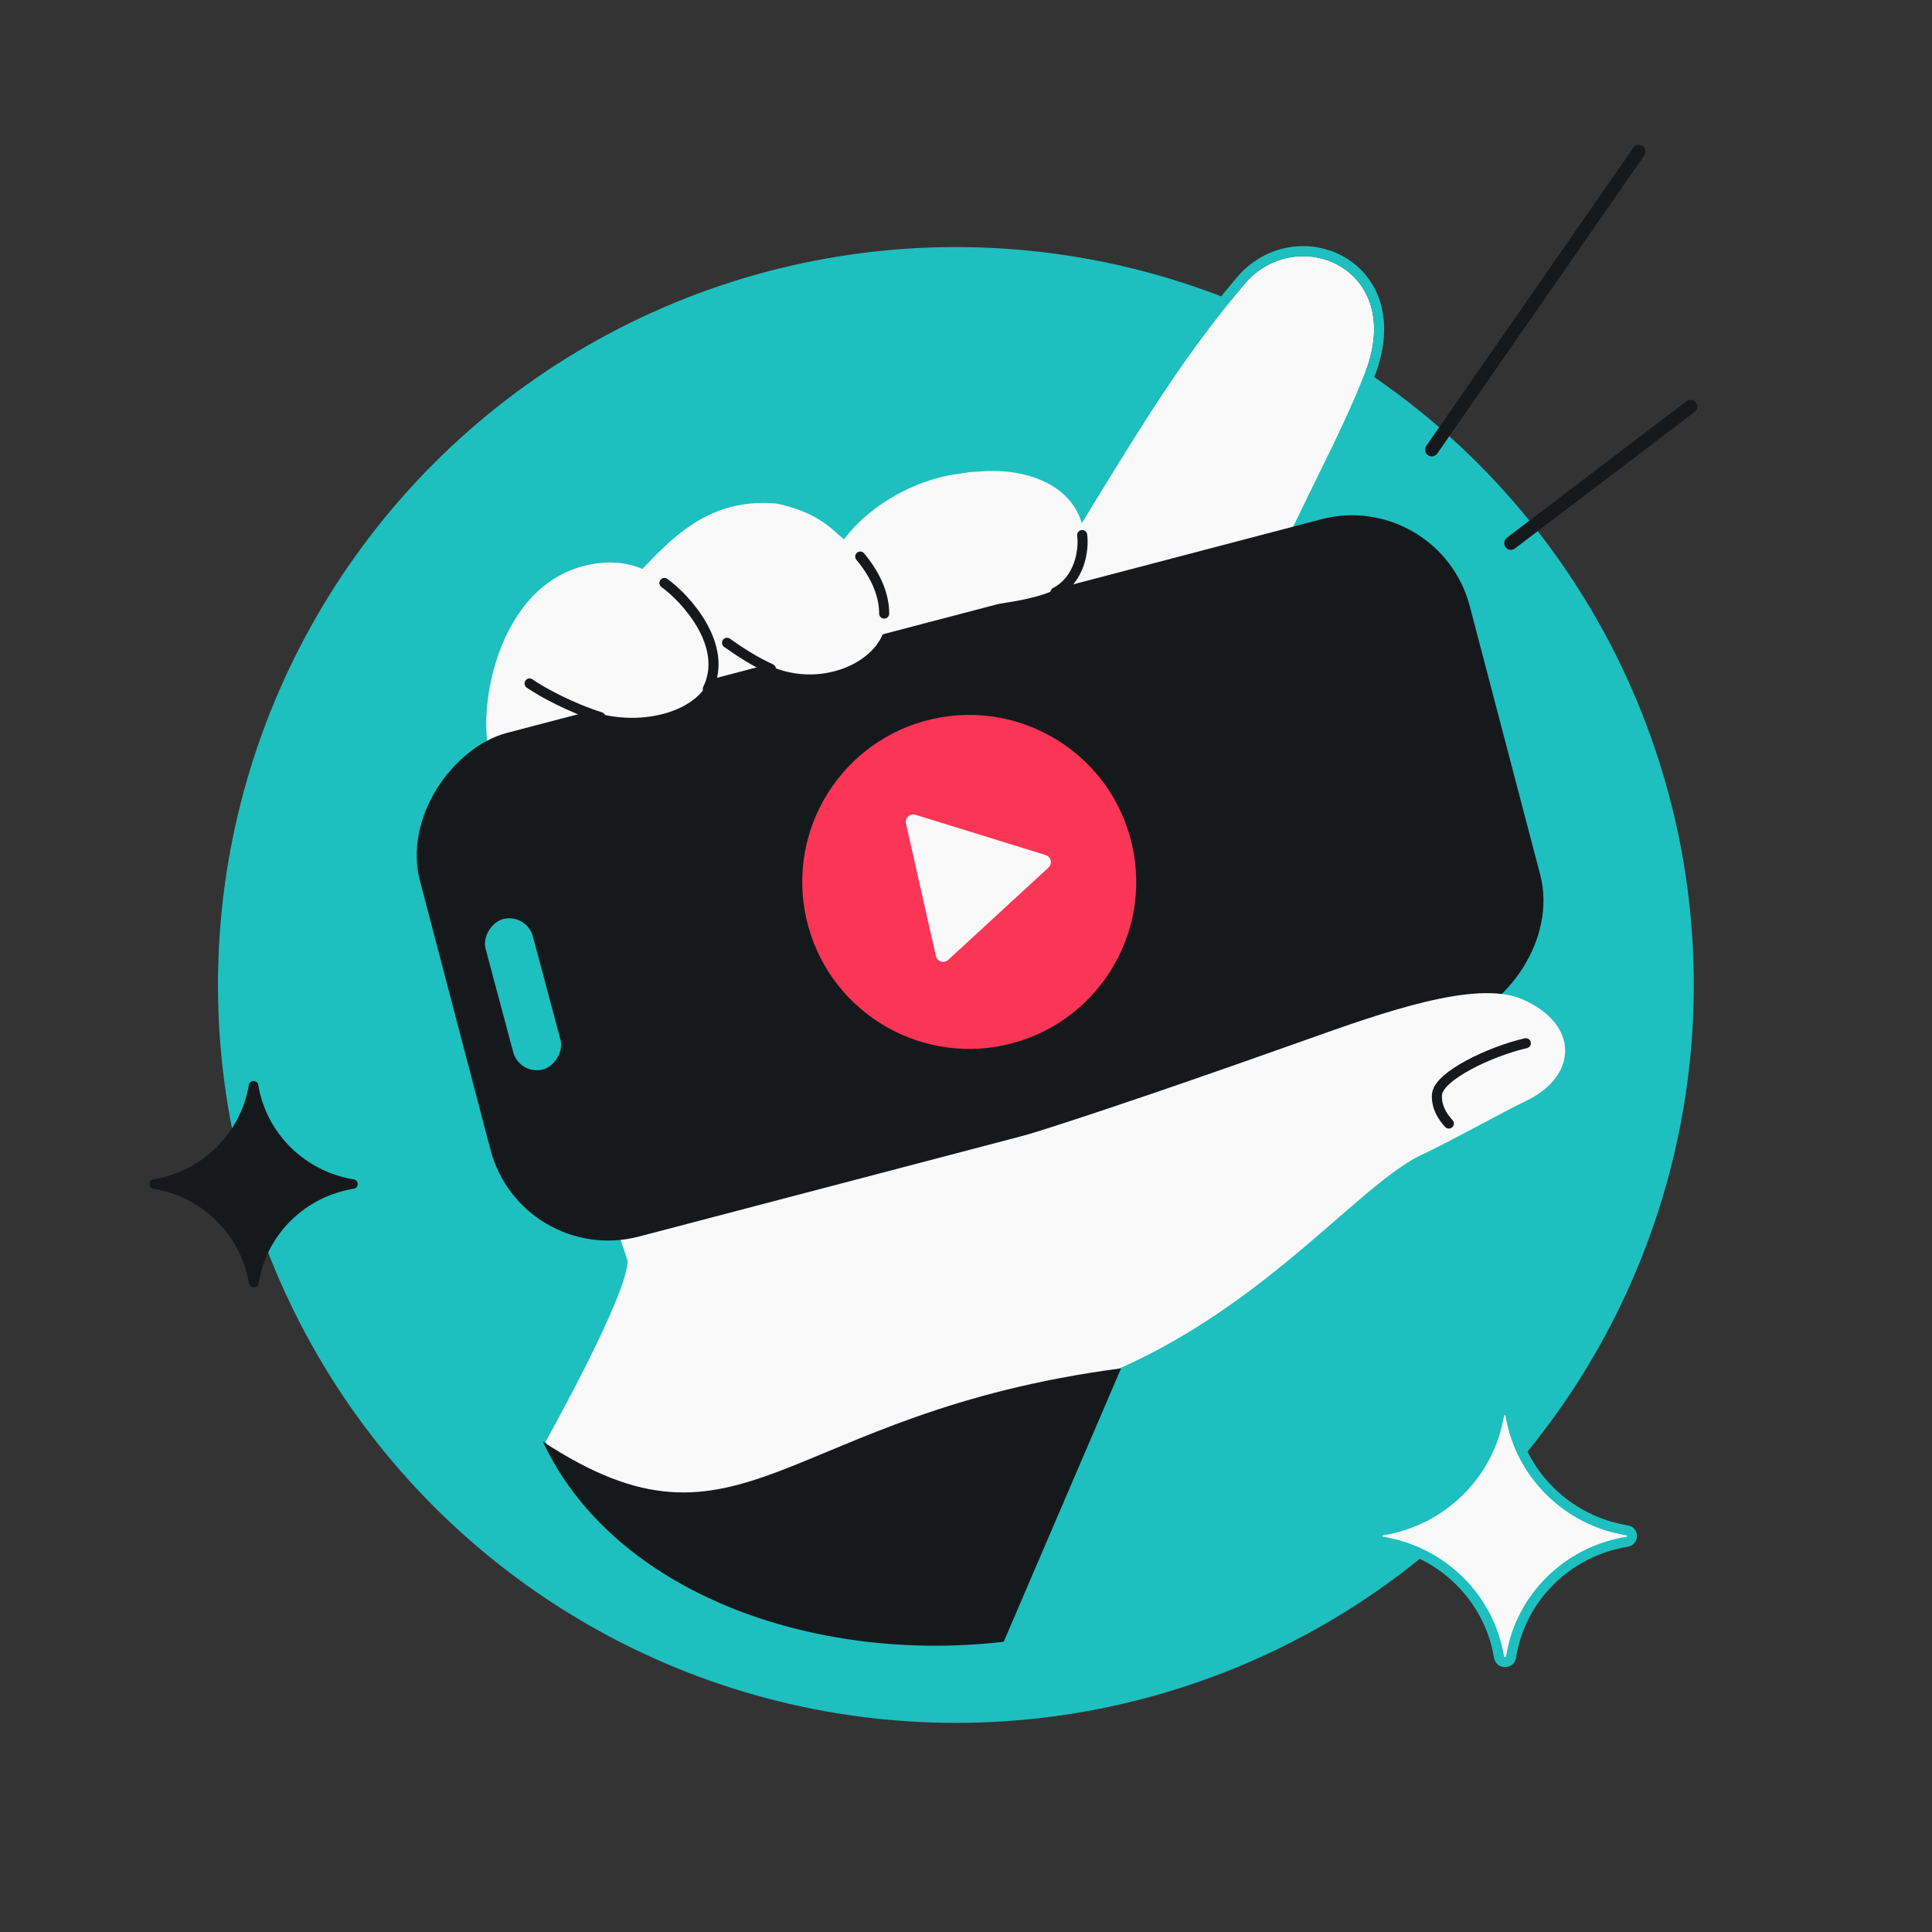 <svg width="144" height="144" viewBox="0 0 144 144" fill="none" xmlns="http://www.w3.org/2000/svg">
<rect x="0" y="0" width="144" height="144" fill="#333333" stroke="none"/>
<circle cx="71.246" cy="73.414" r="55" fill="#1EBFBF"/>
<path d="M106.717 33.516L122.148 11.295" stroke="#16191C" stroke-linecap="round"/>
<path d="M112.611 40.483L126.009 30.3" stroke="#16191C" stroke-linecap="round"/>
<path d="M63.84 78.487C57.571 80.116 46.097 87.142 46.77 93.851C47.001 96.149 40.668 107.445 40.668 107.445C45.889 118.617 60.211 123.782 74.569 122.124L83.704 101.164L63.84 78.487Z" fill="#F9F9F9"/>
<path d="M57.54 82.645C61.773 84.461 70.958 89.247 73.837 93.859" stroke="#16191C" stroke-width="0.75" stroke-linecap="round"/>
<path fill-rule="evenodd" clip-rule="evenodd" d="M37.575 62.562C39.224 68.91 40.909 75.015 42.282 79.824C43.781 85.069 45.042 88.804 46.047 91.78C47.751 96.827 48.718 99.691 48.858 104.043C53.964 110.046 62.521 107.9 73.864 105.057C75.564 104.631 77.328 104.189 79.151 103.756C86.92 98.26 98.349 85.041 98.06 78.994C89.005 81.304 80.653 80.584 68.402 71.051L64.936 62.562L37.575 62.562Z" fill="#F9F9F9"/>
<path d="M75.15 35.493C70.436 34.315 65.127 37.12 62.886 40.242L65.724 51.204L80.198 41.777C80.61 37.965 79.311 36.532 75.15 35.493Z" fill="#F9F9F9"/>
<path d="M92.751 21.176C88.627 26.059 85.824 30.468 81.344 37.809C76.864 45.149 74.267 49.461 74.267 49.461L91.796 49.461C96.06 39.168 99.693 33.157 101.776 27.712C104.752 19.933 96.617 16.597 92.751 21.176Z" fill="#F9F9F9"/>
<path d="M74.267 49.461L73.946 49.268L73.603 49.836L74.267 49.836L91.796 49.836L92.047 49.836L92.143 49.605C94.27 44.47 96.24 40.402 97.941 36.934C98.065 36.681 98.187 36.431 98.308 36.184C99.847 33.05 101.154 30.388 102.126 27.846C102.894 25.839 102.957 24.086 102.524 22.656C102.09 21.226 101.168 20.147 100.016 19.485C97.719 18.163 94.518 18.501 92.464 20.934C88.32 25.841 85.504 30.273 81.024 37.614C78.784 41.284 77.014 44.197 75.805 46.193C75.2 47.191 74.735 47.96 74.422 48.479L74.066 49.068L73.976 49.218L73.953 49.255L73.948 49.265L73.946 49.267L73.946 49.268L73.946 49.268L74.267 49.461Z" stroke="#1EBFBF" stroke-width="0.75" stroke-linecap="round"/>
<path d="M65.492 44.722C63.859 41.898 63.108 38.636 57.884 37.532C52.035 37.016 49.263 41.031 45.733 44.722L51.933 51.514L57.884 49.834L65.492 44.722Z" fill="#F9F9F9"/>
<path d="M52.803 49.1C52.803 47.641 50.262 41.007 44.216 42.032C37.274 43.208 35.713 52.26 36.377 55.62L44.216 53.648L52.803 49.1Z" fill="#F9F9F9"/>
<rect x="38.858" y="94.465" width="38.808" height="80.882" rx="9.065" transform="rotate(-104.699 38.858 94.465)" fill="#16191C"/>
<mask id="mask0_492_11317" style="mask-type:alpha" maskUnits="userSpaceOnUse" x="32" y="39" width="82" height="52">
<rect x="39.916" y="92.698" width="36.022" height="78" rx="7.712" transform="rotate(-104.699 39.916 92.698)" fill="#D9D9D9"/>
</mask>
<g mask="url(#mask0_492_11317)">
<rect x="39.916" y="92.698" width="36.022" height="78" rx="7.307" transform="rotate(-104.699 39.916 92.698)" fill="#16191C"/>
<circle cx="72.241" cy="65.732" r="12.445" transform="rotate(-12.729 72.241 65.732)" fill="#FA3556"/>
<path d="M77.93 63.728C78.341 63.854 78.459 64.377 78.143 64.668L70.679 71.54C70.363 71.831 69.85 71.673 69.756 71.255L67.526 61.385C67.432 60.967 67.827 60.603 68.237 60.73L77.93 63.728Z" fill="#F9F9F9"/>
<rect x="38.721" y="80.177" width="11.594" height="3.641" rx="1.82" transform="rotate(-104.952 38.721 80.177)" fill="#1EBFBF"/>
</g>
<path d="M56.877 49.395C54.664 48.219 52.032 45.835 51.499 45.37L60.751 38.667C62.386 39.485 65.997 42.419 65.997 46.234C65.997 49.147 61.133 51.656 56.877 49.395Z" fill="#F9F9F9"/>
<path d="M57.459 49.856C56.325 49.347 55.157 48.604 54.189 47.91" stroke="#16191C" stroke-width="0.75" stroke-linecap="round"/>
<path d="M45.293 53.332C41.811 52.669 39.123 51.094 37.713 49.56L48.125 42.771C50.603 43.597 53.085 46.703 53.085 49.56C53.085 52.418 49.097 54.056 45.293 53.332Z" fill="#F9F9F9"/>
<path d="M52.753 51.355C54.332 48.151 51.157 44.63 49.522 43.451" stroke="#16191C" stroke-width="0.75" stroke-linecap="round"/>
<path d="M65.901 45.733C65.901 44.149 65.116 42.681 64.116 41.483" stroke="#16191C" stroke-width="0.75" stroke-linecap="round"/>
<path d="M97.291 77.521L97.155 77.57C93.337 78.929 79.014 84.005 73.312 85.532L81.394 91.862L74.287 104.799C91.19 101.809 100.3 88.678 106.024 86.042C107.946 85.156 112.193 82.787 113.682 82.088C117.634 80.233 117.743 76.318 113.436 74.469C110.003 72.995 103.049 75.471 97.291 77.521Z" fill="#F9F9F9"/>
<path d="M113.726 77.755C111.116 78.351 107.18 80.2 107.101 81.601C107.052 82.486 107.501 83.228 107.989 83.741" stroke="#16191C" stroke-width="0.75" stroke-linecap="round"/>
<path d="M39.472 50.941C40.398 51.592 42.564 52.76 44.758 53.452" stroke="#16191C" stroke-width="0.75" stroke-linecap="round"/>
<path d="M40.457 107.445C45.678 118.617 60.452 124.027 74.809 122.369L83.558 101.989C58.198 105.311 55.413 117.26 40.457 107.445Z" fill="#16191C"/>
<path d="M11.456 87.9C11.026 87.936 11.026 88.565 11.456 88.604C15.084 89.207 17.931 92.022 18.541 95.606C18.583 96.06 19.245 96.06 19.287 95.606C19.863 92.022 22.711 89.207 26.338 88.604C26.768 88.565 26.768 87.936 26.338 87.9C22.711 87.297 19.863 84.483 19.253 80.898C19.213 80.463 18.578 80.463 18.541 80.898C17.931 84.483 15.084 87.297 11.456 87.9Z" fill="#16191C"/>
<path d="M103.073 114.059C102.547 114.102 102.547 114.87 103.073 114.918C107.501 115.654 110.977 119.089 111.722 123.466C111.772 124.019 112.581 124.019 112.632 123.466C113.335 119.089 116.811 115.654 121.239 114.918C121.765 114.87 121.765 114.102 121.239 114.059C116.811 113.322 113.335 109.887 112.591 105.51C112.542 104.98 111.766 104.98 111.722 105.51C110.977 109.887 107.501 113.322 103.073 114.059Z" fill="#F9F9F9" stroke="#1EBFBF" stroke-width="0.75" stroke-linecap="round"/>
<path d="M80.78 41.381C80.296 45.179 73.749 44.81 69.002 45.807C66.572 46.317 67.712 44.285 67.712 41.381C67.712 38.478 69.392 35.156 72.887 35.156C76.965 34.752 81.393 36.582 80.78 41.381Z" fill="#F9F9F9"/>
<path d="M80.659 39.879C80.804 40.969 80.497 43.196 78.666 44.155" stroke="#16191C" stroke-width="0.75" stroke-linecap="round"/>
</svg>
